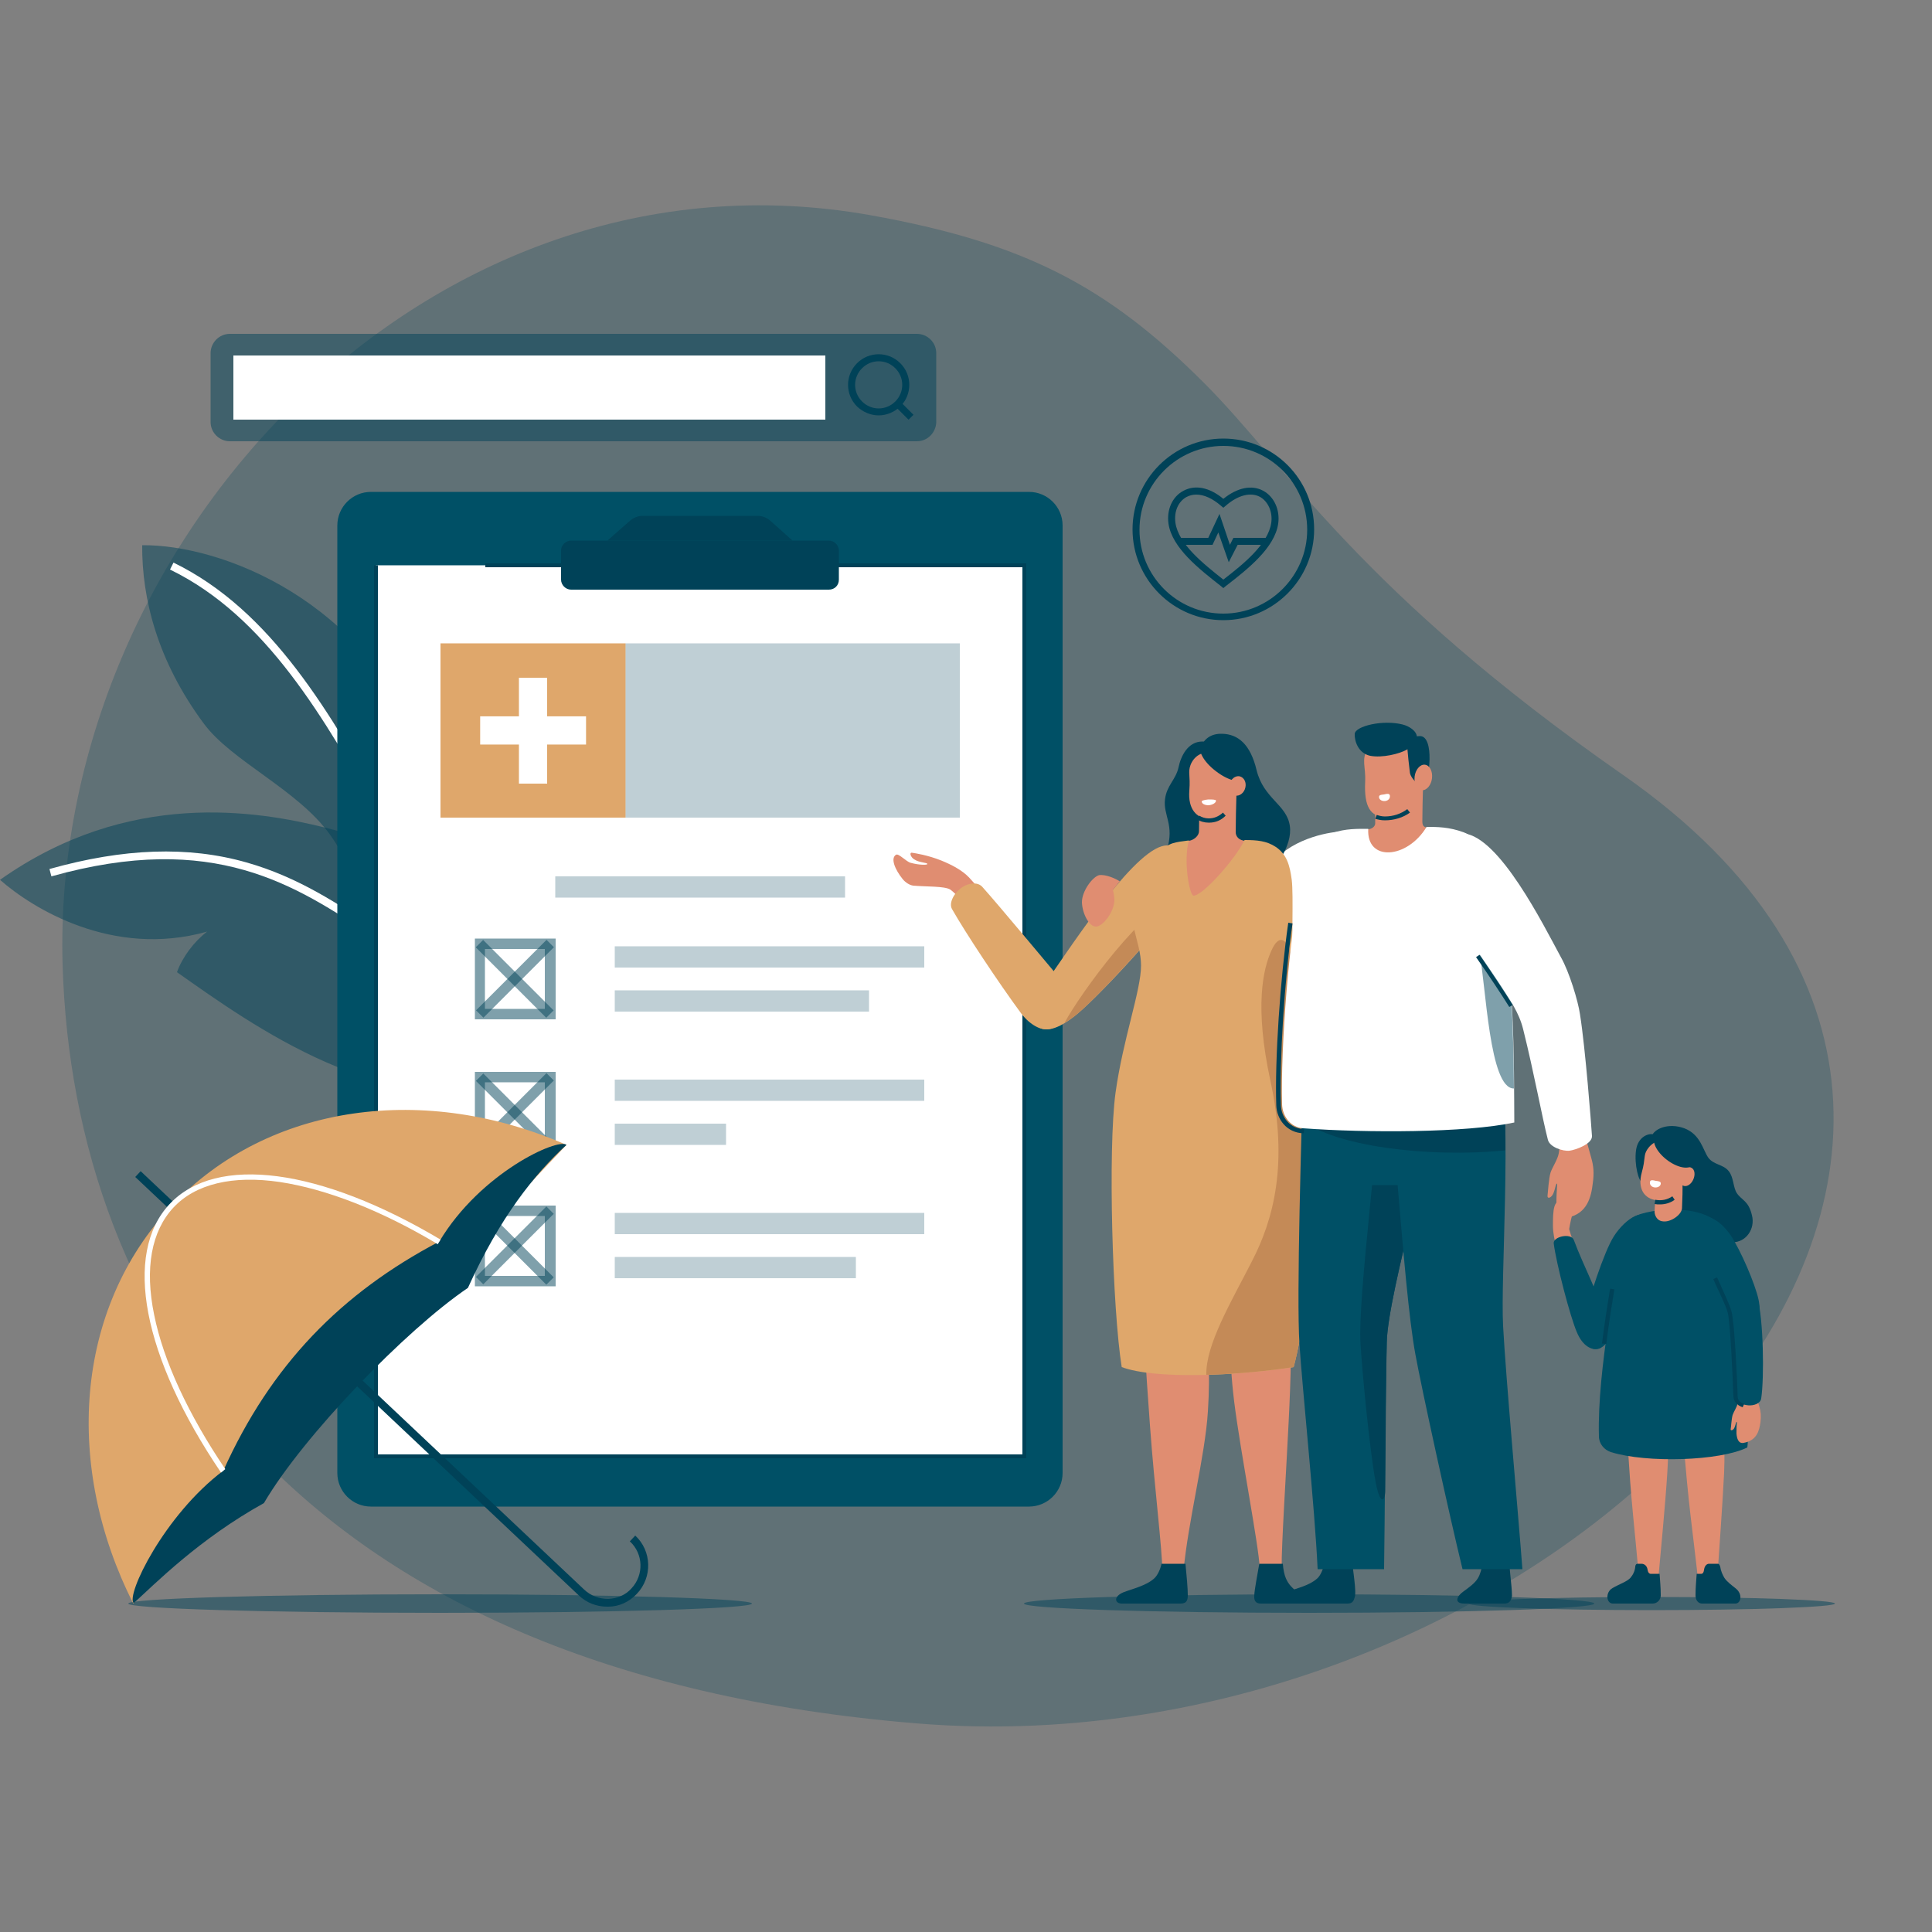<?xml version="1.0" encoding="UTF-8"?>
<!-- Generator: Adobe Illustrator 28.0.0, SVG Export Plug-In . SVG Version: 6.00 Build 0)  -->
<svg xmlns="http://www.w3.org/2000/svg" xmlns:xlink="http://www.w3.org/1999/xlink" version="1.1" id="Layer_1" x="0px" y="0px" viewBox="0 0 500 500" style="enable-background:new 0 0 500 500;" xml:space="preserve">
<rect x="0" y="0" width="500" height="500" fill="#808080" stroke="none"/>
<style type="text/css">
	.st0{opacity:0.25;}
	.st1{fill:#004258;}
	.st2{opacity:0.5;fill:#004258;}
	.st3{fill:#FFFFFF;}
	.st4{fill:#005066;}
	.st5{fill:#E08D71;}
	.st6{fill:#DFA76B;}
	.st7{opacity:0.5;}
	.st8{opacity:0.25;fill:#004258;}
	.st9{fill:#C48A57;}
</style>
<g>
	<g class="st0">
		<path class="st1" d="M225.3,55.7c39.6,7.1,61.1,18.2,86.3,43.4c21.5,21.5,40.3,54,108.5,101.5c141.5,98.5-19.1,259-183,245.4    C77.8,432.9,18.9,342,16.2,249.6C13.1,140.1,111,35.3,225.3,55.7z"></path>
	</g>
	<g>
		<path class="st2" d="M110,195.3c15.3,40.3,49.4,67,45.8,74c-2.8,5.7-21.6,7.9-34.9-2.1C105.6,255.7,92.6,226,85.4,216    c-8.4-11.7-25.5-19-32.7-28.8c-12-16.2-16-32.4-15.9-46.1C57,140.9,94.7,155,110,195.3z"></path>
		<g>
			<path class="st3" d="M146,267c-20.5-7.6-33.6-30.8-47.5-55.3c-14.5-25.7-29.6-52.2-54.5-64.3l0.9-1.8     c25.5,12.4,40.7,39.2,55.3,65.1c13.7,24.2,26.6,47,46.5,54.4L146,267z"></path>
		</g>
		<path class="st2" d="M134.9,246.7c12.3,13.7,23.1,27.5-0.6,34c-34.8,9.5-68.9-15.3-88.5-29.1c1.4-3.9,4.4-7.9,7.8-10.5    C29.1,248,8.3,235,0,227.7c33.2-23.5,66.5-17.9,84.2-13.5C108.1,220.1,122.7,233,134.9,246.7z"></path>
		<g>
			<path class="st3" d="M137.7,260.3c-16.4-1.5-28.3-9.4-41-17.8c-20.3-13.5-41.3-27.5-83.4-15.7l-0.5-1.9c19.2-5.4,35.9-6,51-1.7     c13.4,3.8,23.9,10.8,34,17.6c12.4,8.3,24.2,16.1,40,17.5L137.7,260.3z"></path>
		</g>
	</g>
	<path class="st2" d="M194.6,415c0,1.3-36.1,2.4-80.7,2.4c-44.6,0-80.7-1.1-80.7-2.4c0-1.3,36.1-2.4,80.7-2.4   C158.5,412.6,194.6,413.7,194.6,415z"></path>
	<path class="st2" d="M412.6,415c0,1.3-33,2.4-73.8,2.4s-73.8-1.1-73.8-2.4c0-1.3,33-2.4,73.8-2.4S412.6,413.7,412.6,415z"></path>
	<path class="st2" d="M474.9,415c0,0.9-21.2,1.7-47.4,1.7c-26.2,0-47.4-0.8-47.4-1.7c0-0.9,21.2-1.7,47.4-1.7   C453.7,413.3,474.9,414.1,474.9,415z"></path>
	<path class="st1" d="M428.4,309.9c-6.1-7.4-1.5-13.8-1-15.7c0.6-2.1,4.4-3.7,8.5-2.2c4.2,1.6,4.8,5.6,6.2,7.6   c1.4,1.9,3.9,1.7,5.3,3.5c1.3,1.6,1.1,4.2,2.1,5.7c1.3,1.9,3,1.9,3.9,5.7c0.9,3.5-1.5,7-5,7c-4.2,0-5.2-2.1-8.3-4.4   C437.6,315.4,430.7,312.8,428.4,309.9z"></path>
	<path class="st4" d="M412.4,349.1c-2-0.4-2.9-4.3-2.2-8.2c0.8-4.2,4.9-17,7.5-21c3.1-4.8,8.3-7.8,9.4-3.6c1.5,5.6-7.6,23.4-10,29   C415.6,348.7,413.8,349.3,412.4,349.1z"></path>
	<path class="st5" d="M421.9,383.6c0.9,11.7,2.3,22.9,2.3,26.7c0,3,4.5,3.4,4.8,0.1c0.8-8.9,2-21.2,2.5-29.3   c0.5-7.7,0-12.9-0.5-17.6c-3.9,0-6.6,0-9.9,0C420.9,368.6,421,370.8,421.9,383.6z"></path>
	<path class="st5" d="M436.6,383.6c1.1,11.7,2.8,22.9,2.9,26.7c0.1,3,4.6,3.4,4.8,0.1c0.6-8.9,1.5-21.2,1.9-29.3   c0.3-7.7-0.2-12.9-0.9-17.6c-3.9,0-6.6,0-9.9,0C435.3,368.6,435.4,370.8,436.6,383.6z"></path>
	<path class="st4" d="M447.6,326.1c0,18.1,5.7,41.4,4.6,48.5c-7,3.5-26,4.1-35.3,1.2c-1.8-0.6-3.1-2.2-3.1-4.1   c-0.5-17.5,5.1-43,5.6-50.5c0.3-4.9,3.1-6.6,6.6-7.4c3.8-0.9,12.5-1.7,17.7,1.9C446.2,317.5,447.6,320.8,447.6,326.1z"></path>
	<path class="st4" d="M452.9,343.1c2-0.4,3-2.9,2.2-6.8c-0.9-4.1-4.6-12.7-7.2-16.6c-2.8-4.1-7.2-6.7-8.2-2.4   c-0.8,3.5,3.3,10,6.2,16.7c1.8,4.1,1.4,3.9,2.4,6C449.7,343.3,451.5,343.4,452.9,343.1z"></path>
	<path class="st1" d="M426.4,406.3c-0.1-0.9-0.7-1.6-1.6-1.6c-0.2,0-0.7,0-1,0c-0.4,0-0.6,0.4-0.6,0.8c-0.1,1.1-0.6,2.1-1.3,2.9   c-1,1-2.7,1.5-4.6,2.6c-1.9,1.1-1.6,4,0.1,4h10.3c1.1,0,2.1-0.9,2.1-2.1c0-2.3-0.2-3.8-0.3-5.6c0,0-1.5,0-2.1,0   C426.8,407.4,426.5,406.9,426.4,406.3z"></path>
	<path class="st5" d="M402.3,312.2c-0.4,1.3-0.4,3.3-0.4,5.1c0,1.8,0.5,3.9,0.7,4.7c0.3,1.5,4.8,0,4.3-1.3c-0.3-1-0.5-1.5-0.8-2.6   c0.2-1.1,0.6-3.9,1.4-4.8c0.8-0.9,1.4-1.5,1.4-2.4c0.1-1.8-0.9-1.6-3-1.2C403.7,310,402.7,311,402.3,312.2z"></path>
	<path class="st1" d="M441,406.3c0.1-0.9,0.6-1.6,1.3-1.6c0.2,0,2.1,0,2.3,0c0.3,0,0.5,0.4,0.6,0.8c0.1,0.9,0.6,2.1,1.1,2.9   c0.7,1,1.8,1.8,2.8,2.6c2,1.5,1.5,4,0,4h-8.6c-1,0-1.7-0.9-1.7-2.1c0-2.3,0.2-3.8,0.3-5.6c0,0,0.6,0,1,0   C440.7,407.4,440.9,406.9,441,406.3z"></path>
	<g>
		<path class="st5" d="M455.6,368.1c0.2-1.7,0.1-2.8-0.3-4.1c-0.3-1.1-1.1-3.4-1.3-4.5c-0.3-1.8-3.7-1.9-3.9-0.1    c-0.1,1.6-0.2,3-0.4,3.8c-0.2,1-1,2.1-1.3,3c-0.3,1-0.4,3.2-0.5,3.6c-0.1,0.5,0.4,0.4,0.7,0.1c0.4-0.4,0.6-1.5,0.7-1.7    c0.1-0.3,0.2-0.3,0.2,0c-0.1,0.8-0.1,1.8-0.1,2.8c0.1,1.3,0.5,2.7,1.9,2.4C454.7,372.8,455.3,370.2,455.6,368.1z"></path>
	</g>
	<path class="st4" d="M450,332.2c1.7-0.5,3.9,0.3,4.8,3.5c1.6,5.7,1.8,20.9,1,26.2c-0.2,1.4-2,1.9-3.3,1.8c-1.3-0.1-3-0.6-3-2.3   c-0.2-5.7-0.9-17.2-1.8-23.3C447.2,334.5,448.2,332.7,450,332.2z"></path>
	<path class="st1" d="M428.3,300.6c-1,3.5-2.4,5.8-3.2,5.5c-1-0.2-2.2-4.7-1.7-8.4c0.5-3.7,3.5-4.5,4.5-4.1   C429.1,294.2,429.3,297.1,428.3,300.6z"></path>
	<path class="st5" d="M437,302.7c-0.4,3.5-3.7,8.5-8.4,7.9c-3-0.4-4.9-2.9-3.7-7.2c1-3.6,0.4-4.4,1.4-5.9c1-1.6,3.6-3.5,6.8-1.8   C435.7,297,437.4,299.4,437,302.7z"></path>
	<path class="st5" d="M438.2,305.3c-0.6,1.3-1.8,2-2.7,1.5c-0.9-0.4-1.1-1.8-0.5-3.1c0.6-1.3,1.8-2,2.7-1.5   C438.6,302.6,438.8,304,438.2,305.3z"></path>
	<path class="st5" d="M435.3,312.7c-0.1,1.7-2.9,3.6-4.8,3.4c-1.9-0.1-2.3-1.9-2.3-2.5c0-1.6,0.3-3.3,0.6-5.6c0.4-2.9,6.6-3.7,6.6-2   C435.5,307.6,435.4,310.5,435.3,312.7z"></path>
	<path class="st1" d="M435.2,295.2c2.7,2.1,4,4.9,2.9,6.3c-1.1,1.3-4.1,0.7-6.8-1.4c-2.7-2.1-4-4.9-2.9-6.3   C429.5,292.4,432.5,293,435.2,295.2z"></path>
	<path class="st4" d="M413.9,349c-1.9,0.6-4.3-0.6-5.8-4.2c-1.7-3.9-5.3-17.6-6-23c-0.2-1.8,4.5-2.8,5.2-0.9   c2.5,6.8,6.9,14.8,8.2,20.8C416.4,345.1,415.2,348.6,413.9,349z"></path>
	<g>
		<path class="st1" d="M429.6,311.7c-0.5,0-0.9,0-1.4-0.1l0.2-1.1c1.6,0.3,3.1,0,4.4-0.9l0.6,0.9C432.3,311.3,431,311.7,429.6,311.7    z"></path>
	</g>
	<g>
		<path class="st1" d="M415.7,347.8l-1.1-0.1c0.7-5.6,1.4-10,2.1-14.2l1.1,0.2C417.1,337.9,416.4,342.2,415.7,347.8z"></path>
	</g>
	<g>
		<path class="st1" d="M451,364.2c-1.5-0.5-2.4-1.6-2.4-2.9c-0.2-5-0.8-19.4-1.5-21.7c-0.5-1.8-2-4.8-3-7c-0.3-0.6-0.5-1.2-0.7-1.6    l1-0.4c0.2,0.4,0.4,1,0.7,1.6c1,2.3,2.5,5.3,3,7.2c0.8,2.6,1.5,18.2,1.6,22c0,1.1,0.9,1.7,1.7,1.9L451,364.2z"></path>
	</g>
	<path class="st3" d="M429.8,306.4c-0.1,0.6-0.8,1-1.6,0.9c-0.8-0.1-1.3-0.7-1.2-1.4c0.1-0.6,0.7-0.5,1.5-0.3   C429.2,305.7,429.9,305.7,429.8,306.4z"></path>
	<g>
		<g>
			<path class="st1" d="M316.6,160.5c-12.9,0-23.5-10.5-23.5-23.5c0-12.9,10.5-23.5,23.5-23.5s23.5,10.5,23.5,23.5     C340.1,150,329.5,160.5,316.6,160.5z M316.6,115.4c-11.9,0-21.7,9.7-21.7,21.7s9.7,21.7,21.7,21.7c11.9,0,21.7-9.7,21.7-21.7     S328.6,115.4,316.6,115.4z"></path>
		</g>
		<g>
			<path class="st1" d="M316.6,152.2l-0.6-0.5c-5.6-4.4-12.7-9.9-13.6-16.2c-0.5-3.6,1-7,3.9-8.5c3-1.6,6.7-0.9,10.3,2.1     c3.6-2.9,7.3-3.7,10.3-2.1c2.8,1.5,4.4,4.9,3.9,8.5c-0.9,6.3-7.9,11.8-13.6,16.2L316.6,152.2z M309.6,128c-0.9,0-1.7,0.2-2.5,0.6     c-2.2,1.2-3.3,3.8-2.9,6.7c0.8,5.5,7.1,10.5,12.4,14.7c5.3-4.1,11.6-9.2,12.4-14.7c0.4-2.8-0.8-5.5-2.9-6.7     c-2.4-1.3-5.7-0.5-8.9,2.3l-0.6,0.5l-0.6-0.5C313.8,129,311.6,128,309.6,128z"></path>
		</g>
		<g>
			<polygon class="st1" points="318,145.5 315.3,137.8 313.8,141 305.2,141 305.2,139.2 312.7,139.2 315.6,133 318.3,141      319.2,139.2 328,139.2 328,141 320.3,141    "></polygon>
		</g>
	</g>
	<g>
		<path class="st2" d="M237.3,114.2H59.5c-2.7,0-5-2.2-5-5V91.4c0-2.7,2.2-5,5-5h177.8c2.7,0,5,2.2,5,5v17.9    C242.2,112,240,114.2,237.3,114.2z"></path>
		<g>
			<g>
				<path class="st1" d="M227.4,107.5c-2,0-4-0.8-5.6-2.3c-3.1-3.1-3.1-8.1,0-11.2c3.1-3.1,8.1-3.1,11.2,0c3.1,3.1,3.1,8.1,0,11.2v0      C231.4,106.7,229.4,107.5,227.4,107.5z M227.4,93.5c-1.6,0-3.1,0.6-4.3,1.8c-2.4,2.4-2.4,6.2,0,8.6c2.4,2.4,6.2,2.4,8.6,0      c2.4-2.4,2.4-6.2,0-8.6C230.5,94.1,229,93.5,227.4,93.5z"></path>
			</g>
			<g>
				
					<rect x="233.2" y="103.8" transform="matrix(0.707 -0.707 0.707 0.707 -6.59 196.638)" class="st1" width="1.8" height="4.9"></rect>
			</g>
		</g>
		<rect x="60.4" y="92" class="st3" width="153.2" height="16.6"></rect>
	</g>
	<g>
		<path class="st4" d="M96,389.9h170.3c4.8,0,8.7-3.9,8.7-8.7V136c0-4.8-3.9-8.7-8.7-8.7H96c-4.8,0-8.7,3.9-8.7,8.7v245.2    C87.3,386,91.2,389.9,96,389.9z"></path>
		<rect x="97.3" y="146.3" class="st3" width="167.8" height="230.6"></rect>
		<g>
			<polygon class="st1" points="265.6,377.4 96.8,377.4 96.8,146.3 97.8,146.3 97.8,376.4 264.6,376.4 264.6,146.8 182.3,146.8      182.3,145.8 265.6,145.8    "></polygon>
		</g>
		<g>
			<rect x="125.6" y="145.8" class="st1" width="42.6" height="1"></rect>
		</g>
		<rect x="114" y="166.5" class="st6" width="47.9" height="45.1"></rect>
		<g class="st7">
			<path class="st1" d="M143.8,263.8h-20.9v-20.9h20.9V263.8z M125.5,261.1h15.5v-15.5h-15.5V261.1z"></path>
		</g>
		<rect x="159.1" y="256.3" class="st8" width="65.8" height="5.5"></rect>
		<rect x="159.1" y="244.9" class="st8" width="80.1" height="5.5"></rect>
		<g class="st7">
			<path class="st1" d="M143.8,298.3h-20.9v-20.9h20.9V298.3z M125.5,295.6h15.5v-15.5h-15.5V295.6z"></path>
		</g>
		<rect x="159.1" y="290.8" class="st8" width="28.8" height="5.5"></rect>
		<rect x="159.1" y="279.4" class="st8" width="80.1" height="5.5"></rect>
		<g class="st7">
			<path class="st1" d="M143.8,332.9h-20.9v-20.9h20.9V332.9z M125.5,330.2h15.5v-15.5h-15.5V330.2z"></path>
		</g>
		<rect x="159.1" y="325.3" class="st8" width="62.4" height="5.5"></rect>
		<rect x="159.1" y="313.9" class="st8" width="80.1" height="5.5"></rect>
		<rect x="143.7" y="226.8" class="st8" width="75" height="5.5"></rect>
		<path class="st1" d="M214.5,152.6h-66.7c-1.4,0-2.6-1.2-2.6-2.6v-7.5c0-1.4,1.2-2.6,2.6-2.6h66.7c1.4,0,2.6,1.2,2.6,2.6v7.5    C217.1,151.5,216,152.6,214.5,152.6z"></path>
		<rect x="134.3" y="175.4" class="st3" width="7.3" height="27.4"></rect>
		
			<rect x="134.3" y="175.4" transform="matrix(6.123234e-17 -1 1 6.123234e-17 -51.131 326.987)" class="st3" width="7.3" height="27.4"></rect>
		<rect x="161.9" y="166.5" class="st8" width="86.5" height="45.1"></rect>
		<g class="st7">
			
				<rect x="131.9" y="240.4" transform="matrix(0.707 -0.707 0.707 0.707 -140.091 168.452)" class="st1" width="2.7" height="25.8"></rect>
		</g>
		<g class="st7">
			
				<rect x="120.4" y="252" transform="matrix(0.707 -0.707 0.707 0.707 -140.085 168.431)" class="st1" width="25.8" height="2.7"></rect>
		</g>
		<g class="st7">
			
				<rect x="131.9" y="275" transform="matrix(0.707 -0.707 0.707 0.707 -164.507 178.563)" class="st1" width="2.7" height="25.8"></rect>
		</g>
		<g class="st7">
			
				<rect x="120.4" y="286.5" transform="matrix(0.707 -0.707 0.707 0.707 -164.497 178.535)" class="st1" width="25.8" height="2.7"></rect>
		</g>
		<g class="st7">
			
				<rect x="131.9" y="309.5" transform="matrix(0.707 -0.707 0.707 0.707 -188.923 188.677)" class="st1" width="2.7" height="25.8"></rect>
		</g>
		<g class="st7">
			
				<rect x="120.4" y="321" transform="matrix(0.707 -0.707 0.707 0.707 -188.911 188.647)" class="st1" width="25.8" height="2.7"></rect>
		</g>
		<path class="st1" d="M205.1,139.9h-47.9l5.8-5.1c0.9-0.8,2.1-1.3,3.3-1.3H196c1.2,0,2.4,0.4,3.4,1.3L205.1,139.9z"></path>
	</g>
	<g>
		<path class="st5" d="M250.8,227.1c-1.8-1.9-4.5-3.3-7.2-4.4c-3.5-1.4-6.8-1.9-7.5-2c-0.9-0.2-0.4,1.2,0.5,1.7    c1.3,0.9,3.4,0.8,3.4,1.2c0,0.3-2.1,0.3-4.3-0.3c-1.2-0.3-3.1-2.5-3.8-2.1c-1.5,0.9-0.3,3.8,1.7,6.3c0.3,0.4,1.4,1.5,2.7,1.7    c3.4,0.3,8.1,0.1,9.6,1c1.6,1.1,4.2,4.3,6.1,6.6c1.7,2.1,6.8-0.3,4.2-3.5C254.5,231.4,252.4,228.8,250.8,227.1z"></path>
		<path class="st6" d="M267.6,264.9c2.1,2.4,5.4,2,10.2-1.7c5.3-3.9,22.4-22.5,25.9-28.2c4-6.5,3.5-17.9-3-16    c-8.7,2.5-25.2,28.6-30.8,36.3C266.6,259.7,266.2,263.2,267.6,264.9z"></path>
		<path class="st6" d="M273.1,265.7c3.1-1.9,4.8-8.2,1.5-12.1c-4.9-5.8-16-19.2-20.4-24.1c-1.1-1.2-3.2-1.1-5,0    c-2.1,1.3-3.8,4.1-2.8,5.8c3.4,6,12,19,17.9,27C266.6,265.3,270.2,267.6,273.1,265.7z"></path>
		<path class="st9" d="M275.5,264.7c0.7-0.4,1.5-0.9,2.3-1.5c5.2-3.9,22.3-22.5,25.9-28.2c0.5-0.8,0.9-1.6,1.2-2.5    C296.5,233.8,279.6,257.1,275.5,264.7z"></path>
		<path class="st5" d="M297.6,368.8c1.2,16.5,3.2,32.2,3.2,37.7c0,4.3,5.1,4.8,5.5,0.1c1.1-12.5,5.6-29.9,6.3-41.3    c0.7-10.8,0-18.2-0.7-24.8c-5.5,0-10.8,0-15.4,0C296.1,347.7,296.3,350.8,297.6,368.8z"></path>
		<path class="st5" d="M319.4,362.7c1.5,12.3,6.4,37.4,6.6,43c0.1,3,2.4,3.6,3.2,3.6c0.8,0,2.6-1,2.5-3.7    c-0.1-5.3,1.2-25.2,1.8-37.6c0.6-11.6,0.8-22.5,0.4-27.6c-4.9,0-10,0-14.9,0C318.8,345.3,317.8,349.6,319.4,362.7z"></path>
		<g>
			<path class="st1" d="M389.3,415c-2.7,0-5.7,0-10.3,0c-2.9,0-1.9-2-0.3-3.1c1.2-0.9,3-2.1,3.8-3.5c1.1-1.8,1.6-5.9,1.9-8.3     c0.2-1.7,6.1-2.1,6.1,0.7c-0.1,4.4,0.8,9.4,0.8,12.2C391.1,414.3,390.6,415,389.3,415z"></path>
		</g>
		<path class="st3" d="M307.5,267c2.3,2.6,5.9,2.1,11.2-1.8c5.8-4.3,24.5-24.7,28.4-30.9c4.4-7.1,5.8-19.1,0.3-19.1    c-2.4,0-12.3,1.3-18,7.9c-8.5,10-15.7,28.3-19.4,33.4C306.4,261.3,305.9,265.1,307.5,267z"></path>
		<path class="st1" d="M302,219.9c-2.1,6.6,0.7,8.2,3.4,8.2c6.1,0,10.3-6.9,9.8-14.4c-0.3-4.5-2.8-8.3-1.3-11.7    c1.6-3.5,1.1-10.1-2.7-10.1c-3.8,0-5.6,3.8-6.2,6.7c-0.7,3.2-3.1,4.7-3.5,8.3C301,211,304,213.5,302,219.9z"></path>
		<path class="st1" d="M318.7,208.1c-0.3,4.6-0.4,6.4-0.6,10.3c-0.3,5.7,4.1,9.5,7.6,8.6c4.1-1.1,8.9-8.2,8.1-13.3    c-0.8-5.5-6.8-7-8.6-14.4c-1.6-6.7-4.8-9.3-8.9-9.4c-6.1-0.2-6.9,6.4-5,8.8C313.5,201.4,319,202.8,318.7,208.1z"></path>
		<path class="st5" d="M308.5,233.4c-2.9,0-3.3-11.8-2.3-14.7c0.3-0.9,0.8-1,1.5-1.1c1.3-0.2,2.6-1.3,2.6-2.5c0-2.1,0.1-5.2,0.1-6.7    c0.1-3.8,9.7-5.8,9.6-3.3c-0.1,2.6-0.2,8.4-0.2,10.3c0,0.9,0.7,2.2,2.7,2.2c0.8,0,0.8,0.8,0.2,1.9    C320.5,223.5,311.8,233.4,308.5,233.4z"></path>
		<path class="st5" d="M319.8,202.4c0.2,3.8-2.2,9.6-7,9.5c-3.1-0.1-5.4-2.5-5-7.3c0.3-4-0.4-4.7,0.3-6.6c0.7-1.9,2.9-4.2,6.5-2.8    C317.5,196.3,319.6,198.7,319.8,202.4z"></path>
		<path class="st1" d="M318.5,194.6c3.2,2.4,4.9,5.5,3.8,6.9c-1.1,1.4-4.5,0.5-7.6-1.9c-3.2-2.4-4.9-5.5-3.8-6.9    C311.9,191.3,315.4,192.2,318.5,194.6z"></path>
		<path class="st5" d="M322.3,203.8c-0.3,1.4-1.5,2.3-2.6,2.1c-1.1-0.2-1.8-1.5-1.5-2.9c0.3-1.4,1.5-2.3,2.6-2.1    C322,201.2,322.6,202.5,322.3,203.8z"></path>
		<path class="st3" d="M311,207.4c0,0.6,0.8,1,1.8,1c1-0.1,1.9-0.6,1.9-1.2c0-0.3-1.1-0.3-2-0.3C311.7,207,311,207.2,311,207.4z"></path>
		<path class="st6" d="M290.3,353.8c8.5,3.2,29.8,2.3,44.5,0c5-19.1,6.5-53,5-71c-1.2-14.6-4.7-27.2-5.2-32.9    c-0.4-5.2,0.2-18.2-0.3-22.2c-0.5-3.8-1.3-6.6-4.1-8.5c-2.4-1.6-4.9-1.8-8.1-1.8c-2.3,4.8-10.8,14.4-13.2,14.4    c-1.1,0-2.7-9.3-1.2-14.3c-1.7,0.2-3.1,0.4-4.1,0.7c-4.7,1.4-8.6,9.6-9.8,12.8c-2.7,6.8,1.5,12.4,1.5,18.9    c0,6.4-4.7,19.1-6.6,32.9C286.7,297.4,287.9,338.9,290.3,353.8z"></path>
		<g>
			<path class="st1" d="M312.9,212.9c0,0-0.1,0-0.1,0c-1.1,0-2.2-0.3-3-0.9l0.6-0.9c0.6,0.4,1.5,0.7,2.4,0.7c1.4,0,2.6-0.5,3.7-1.5     l0.7,0.8C316,212.3,314.6,212.9,312.9,212.9z"></path>
		</g>
		<g>
			<path class="st1" d="M348.7,415c-2.7,0-10.4,0-15,0c-4.6,0-2.9-2.1-0.3-3.1c2.2-0.9,5.4-1.5,7.5-3.4c1.6-1.4,2.6-6.1,2.9-8.5     c0.2-1.7,6.3-1.2,6.1,0.7c-0.4,2.9,1.1,9.5,0.8,12.2C350.4,414.3,350.1,415,348.7,415z"></path>
		</g>
		<path class="st5" d="M280,233.5c0.1,3,1.9,6.4,3.7,6.3s4.7-3.9,4.7-6.9c0-0.7-0.2-2-0.4-2.6c0.4-0.4,1.4-1.8,1.8-2.2    c-1-0.7-3.7-1.9-5.4-1.6C282.7,227,280,230.6,280,233.5z"></path>
		<path class="st9" d="M312.2,355.8c7.9-0.2,16.1-1,22.6-2c5-19.1,6.5-53,5-71c-1.2-14.6-4.7-27.2-5.2-32.9c-0.4-5.2-3-9.8-5.6-3.8    c-2.1,4.7-4.4,14.3-0.2,33.7c4.6,21.2,0.9,35.7-4.9,46.8C318.7,336.8,312,348,312.2,355.8z"></path>
		<g>
			<path class="st5" d="M412.2,306.3c0.4-2.8,0.2-4.6-0.4-6.7c-0.5-1.8-1.6-5.6-1.9-7.3c-0.5-3-5.7-3.1-5.9-0.1     c-0.2,2.5-0.3,4.8-0.6,6.3c-0.3,1.6-1.6,3.5-2.1,4.9c-0.5,1.6-0.7,5.3-0.8,6c-0.1,0.8,0.6,0.7,1.1,0.1c0.6-0.6,0.9-2.4,1.1-2.9     c0.2-0.4,0.3-0.4,0.3,0c-0.1,1.3-0.2,3-0.2,4.6c0.1,2.1,0.8,4.4,2.9,3.9C410.8,314.1,411.8,309.7,412.2,306.3z"></path>
		</g>
		<path class="st5" d="M358.5,222c-5.7,0-6.1-7.4-4.5-7.4c1,0,1.9-0.7,1.9-1.5c0-0.5,0-1.1,0-1.9c0-0.9,0-2,0.1-3.1    c0.1-4.8,12.4-8.4,12.3-5.3c-0.1,2.8-0.2,7.7-0.2,9.7c0,1,0.2,1.7,1.6,1.7c1,0-0.7,3.1-2.2,4.4C364.7,220.9,362.7,222,358.5,222z"></path>
		<path class="st5" d="M367.5,204.7c-1,4.1-4.6,6.7-9,6.7c-3.8,0-5.5-2.6-5.2-9c0.2-4.2-1.1-5.7,0.7-8.7c2.3-3.9,9.5-4,12.4-0.5    C369.3,196.8,368.4,201,367.5,204.7z"></path>
		<path class="st1" d="M364.1,194c-1.9,1.1-6.4,2.2-9.5,1.6c-3.2-0.7-4.1-4-4-5.7c0.2-2,7.3-3.7,12.4-2.4c1.6,0.4,3.6,1.6,3.7,3.2    C366.8,191.9,365.5,193.2,364.1,194z"></path>
		<path class="st1" d="M368.3,203.8c-1.6-0.9-3.1-2.4-3.4-3.7c-0.2-1.4-0.6-5.2-0.8-7.7c-0.1-1.1,1.7-1.9,3.4-1.9    C371.3,190.5,370,202.2,368.3,203.8z"></path>
		<path class="st5" d="M366.1,201c-0.2,1.8,0.6,3.4,1.9,3.5c1.2,0.1,2.4-1.3,2.6-3.1c0.2-1.8-0.6-3.4-1.9-3.5    C367.5,197.8,366.3,199.2,366.1,201z"></path>
		<path class="st3" d="M356.9,206.4c0.1,0.6,0.8,1,1.6,0.9c0.8-0.1,1.3-0.7,1.2-1.4c-0.1-0.6-0.7-0.5-1.5-0.3    C357.4,205.7,356.8,205.7,356.9,206.4z"></path>
		<path class="st4" d="M375.4,272.6h-38c-0.6,20.6-1.9,63.3-1.1,75.2c0.7,11.1,4,42.8,4.7,58.3c3.9,0,13.2,0,17.2,0    c0.2-11.3,0.3-46.1,0.7-59C359.3,334.3,371.6,292.6,375.4,272.6z"></path>
		<path class="st1" d="M375.4,272.6h-17.6c-0.6,20.6-6.5,63.3-5.7,75.2c0.4,6.6,2.2,26.4,3.9,35.7c1.2,6.4,2.5,5,2.5,2.2    c0.1-13.5,0.2-30.1,0.4-38.5C359.3,334.3,371.6,292.6,375.4,272.6z"></path>
		<path class="st4" d="M389,343.2c-0.7-13.1,2.3-51.9-0.8-70.6h-38.7c0.7,11.1,2.5,25.7,3.5,34.1c2.2,0,5.6,0,8.7,0    c1.5,17.5,2.9,34.6,4.6,43.8c1.6,8.8,8.8,41.7,12.2,55.6c4.5,0,11.4,0,15.5,0C392.9,391.6,389.7,356.4,389,343.2z"></path>
		<path class="st1" d="M337.1,289.9c7.7,6.5,32.1,9.9,52.5,7.8c0-9.5-0.4-18.6-1.4-25.1h-50.8C337.3,277.4,337.2,283.4,337.1,289.9z    "></path>
		<path class="st3" d="M378.8,215.4c-3.8-1.4-6.9-1.4-9.6-1.4c-5,8.3-15.6,9.1-15.1,0.5c-2.6,0-6-0.1-9.3,1.1    c-3.6,1.3-6.7,6.3-8,12.2c-3.2,14.1-5.4,43.3-5,58c0.1,3.2,2.3,6,5.5,6.2c16.2,1.2,42.1,1.2,54.6-1.5c-0.1-13.2,0.3-46.4-5.5-63.8    C384.4,220.9,382.6,216.8,378.8,215.4z"></path>
		<path class="st2" d="M391.8,281.7c-6.4,0.1-7.2-26.6-9-35.7c-2-10.4-2.1-14.9,2.6-14.9c0.7,0,1.5,0.4,2.4,1.1    C391.2,246.7,391.7,267.8,391.8,281.7z"></path>
		<path class="st3" d="M408.9,262.5c1.4,8.8,2.9,28.4,3.1,31.5c0.1,2.1-4.3,3.6-5.8,3.8c-1.7,0.2-5.1-0.9-5.6-2.8    c-1.5-5.8-3.6-17.4-6.4-28.6c-1.1-4.5-3.6-7.8-5.4-10.7c-4.1-6.4-11.7-16.6-14.5-22.5c-3.1-6.8-2.1-18.3,4.6-17.5    c9.2,1,20.4,23.4,25.1,32.1C406.1,251.5,408.4,259,408.9,262.5z"></path>
		<g>
			<path class="st1" d="M358.4,212.3C358.4,212.3,358.4,212.3,358.4,212.3c-1,0-1.8-0.2-2.5-0.4l0.4-1c0.6,0.2,1.3,0.4,2.1,0.4     c0,0,0,0,0,0c2.2,0,4.2-0.7,5.8-1.9l0.7,0.9C363.1,211.6,360.8,212.3,358.4,212.3z"></path>
		</g>
		<g>
			<path class="st1" d="M390.6,260.6c-2.2-3.5-4.9-7.6-8.6-12.9l0.9-0.6c3.7,5.4,6.4,9.5,8.6,13L390.6,260.6z"></path>
		</g>
		<path class="st1" d="M300.6,404.7c-0.3,1.5-1.1,3.1-1.9,3.8c-2.1,1.9-5.7,2.7-8,3.6c-2.6,1.1-2.2,2.9-0.4,2.9c4.6,0,12.5,0,15.2,0    c1.4,0,1.9-0.6,1.9-2.1c0-1.8-0.3-5.2-0.6-8.2H300.6z"></path>
		<path class="st1" d="M335.6,411.9c-1.2-1-2.1-1.8-2.8-3.4c-0.4-0.9-0.7-2.3-0.8-3.8h-6.1c-0.5,3-1.2,6.4-1.3,8.2    c-0.1,1.4,0.4,2.1,1.7,2.1c2.7,0,4.6,0,9.2,0C337.9,415,336.9,412.9,335.6,411.9z"></path>
		<g>
			<path class="st1" d="M337.4,293.3c-4.5-0.1-7-3.8-7.1-7.2c-0.4-11.8,1-32.6,3.1-47.3l1.1,0.2c-2.1,14.6-3.4,35.3-3,47.1     c0.1,2.9,2.2,6,6,6.1L337.4,293.3z"></path>
		</g>
	</g>
	<g>
		<g>
			<path class="st1" d="M157.1,415.8c-2.7,0-5.3-1-7.3-2.9L35,304.6l1.4-1.5l114.8,108.3c1.7,1.6,3.9,2.4,6.2,2.4     c2.3-0.1,4.5-1,6-2.7c3.3-3.5,3.1-9-0.4-12.2l1.4-1.5c4.3,4,4.5,10.8,0.4,15.1c-2,2.1-4.6,3.3-7.4,3.3     C157.3,415.8,157.2,415.8,157.1,415.8z"></path>
		</g>
		<path class="st6" d="M146.6,296.3c-36.2-15.9-76.9-11-102.2,15.8c-25.2,26.7-27.8,67.6-9.9,102.9L146.6,296.3z"></path>
		<path class="st1" d="M146.6,296.3c-8.3,7.6-17.2,18.7-25.5,37c-16.1,10.9-42.6,38.3-52.8,55.7c-16.8,9.3-28.3,21-33.7,25.9    c-2.1-2,7.9-22.8,23.2-34.3c12.3-27.3,30.4-45.9,55.9-59.3C124.4,303.4,144.5,294.4,146.6,296.3z"></path>
		<g>
			<path class="st3" d="M57.2,381.1c-20.3-30-25.4-56.6-13.3-69.5c12.1-12.9,39-9.3,70.1,9.2l-0.7,1.2     c-14.7-8.8-28.9-14.3-40.9-16.1c-12.2-1.8-21.8,0.5-27.5,6.6c-5.7,6.1-7.5,15.7-5,27.8c2.4,11.9,8.8,25.7,18.4,39.9L57.2,381.1z"></path>
		</g>
	</g>
</g>
</svg>
